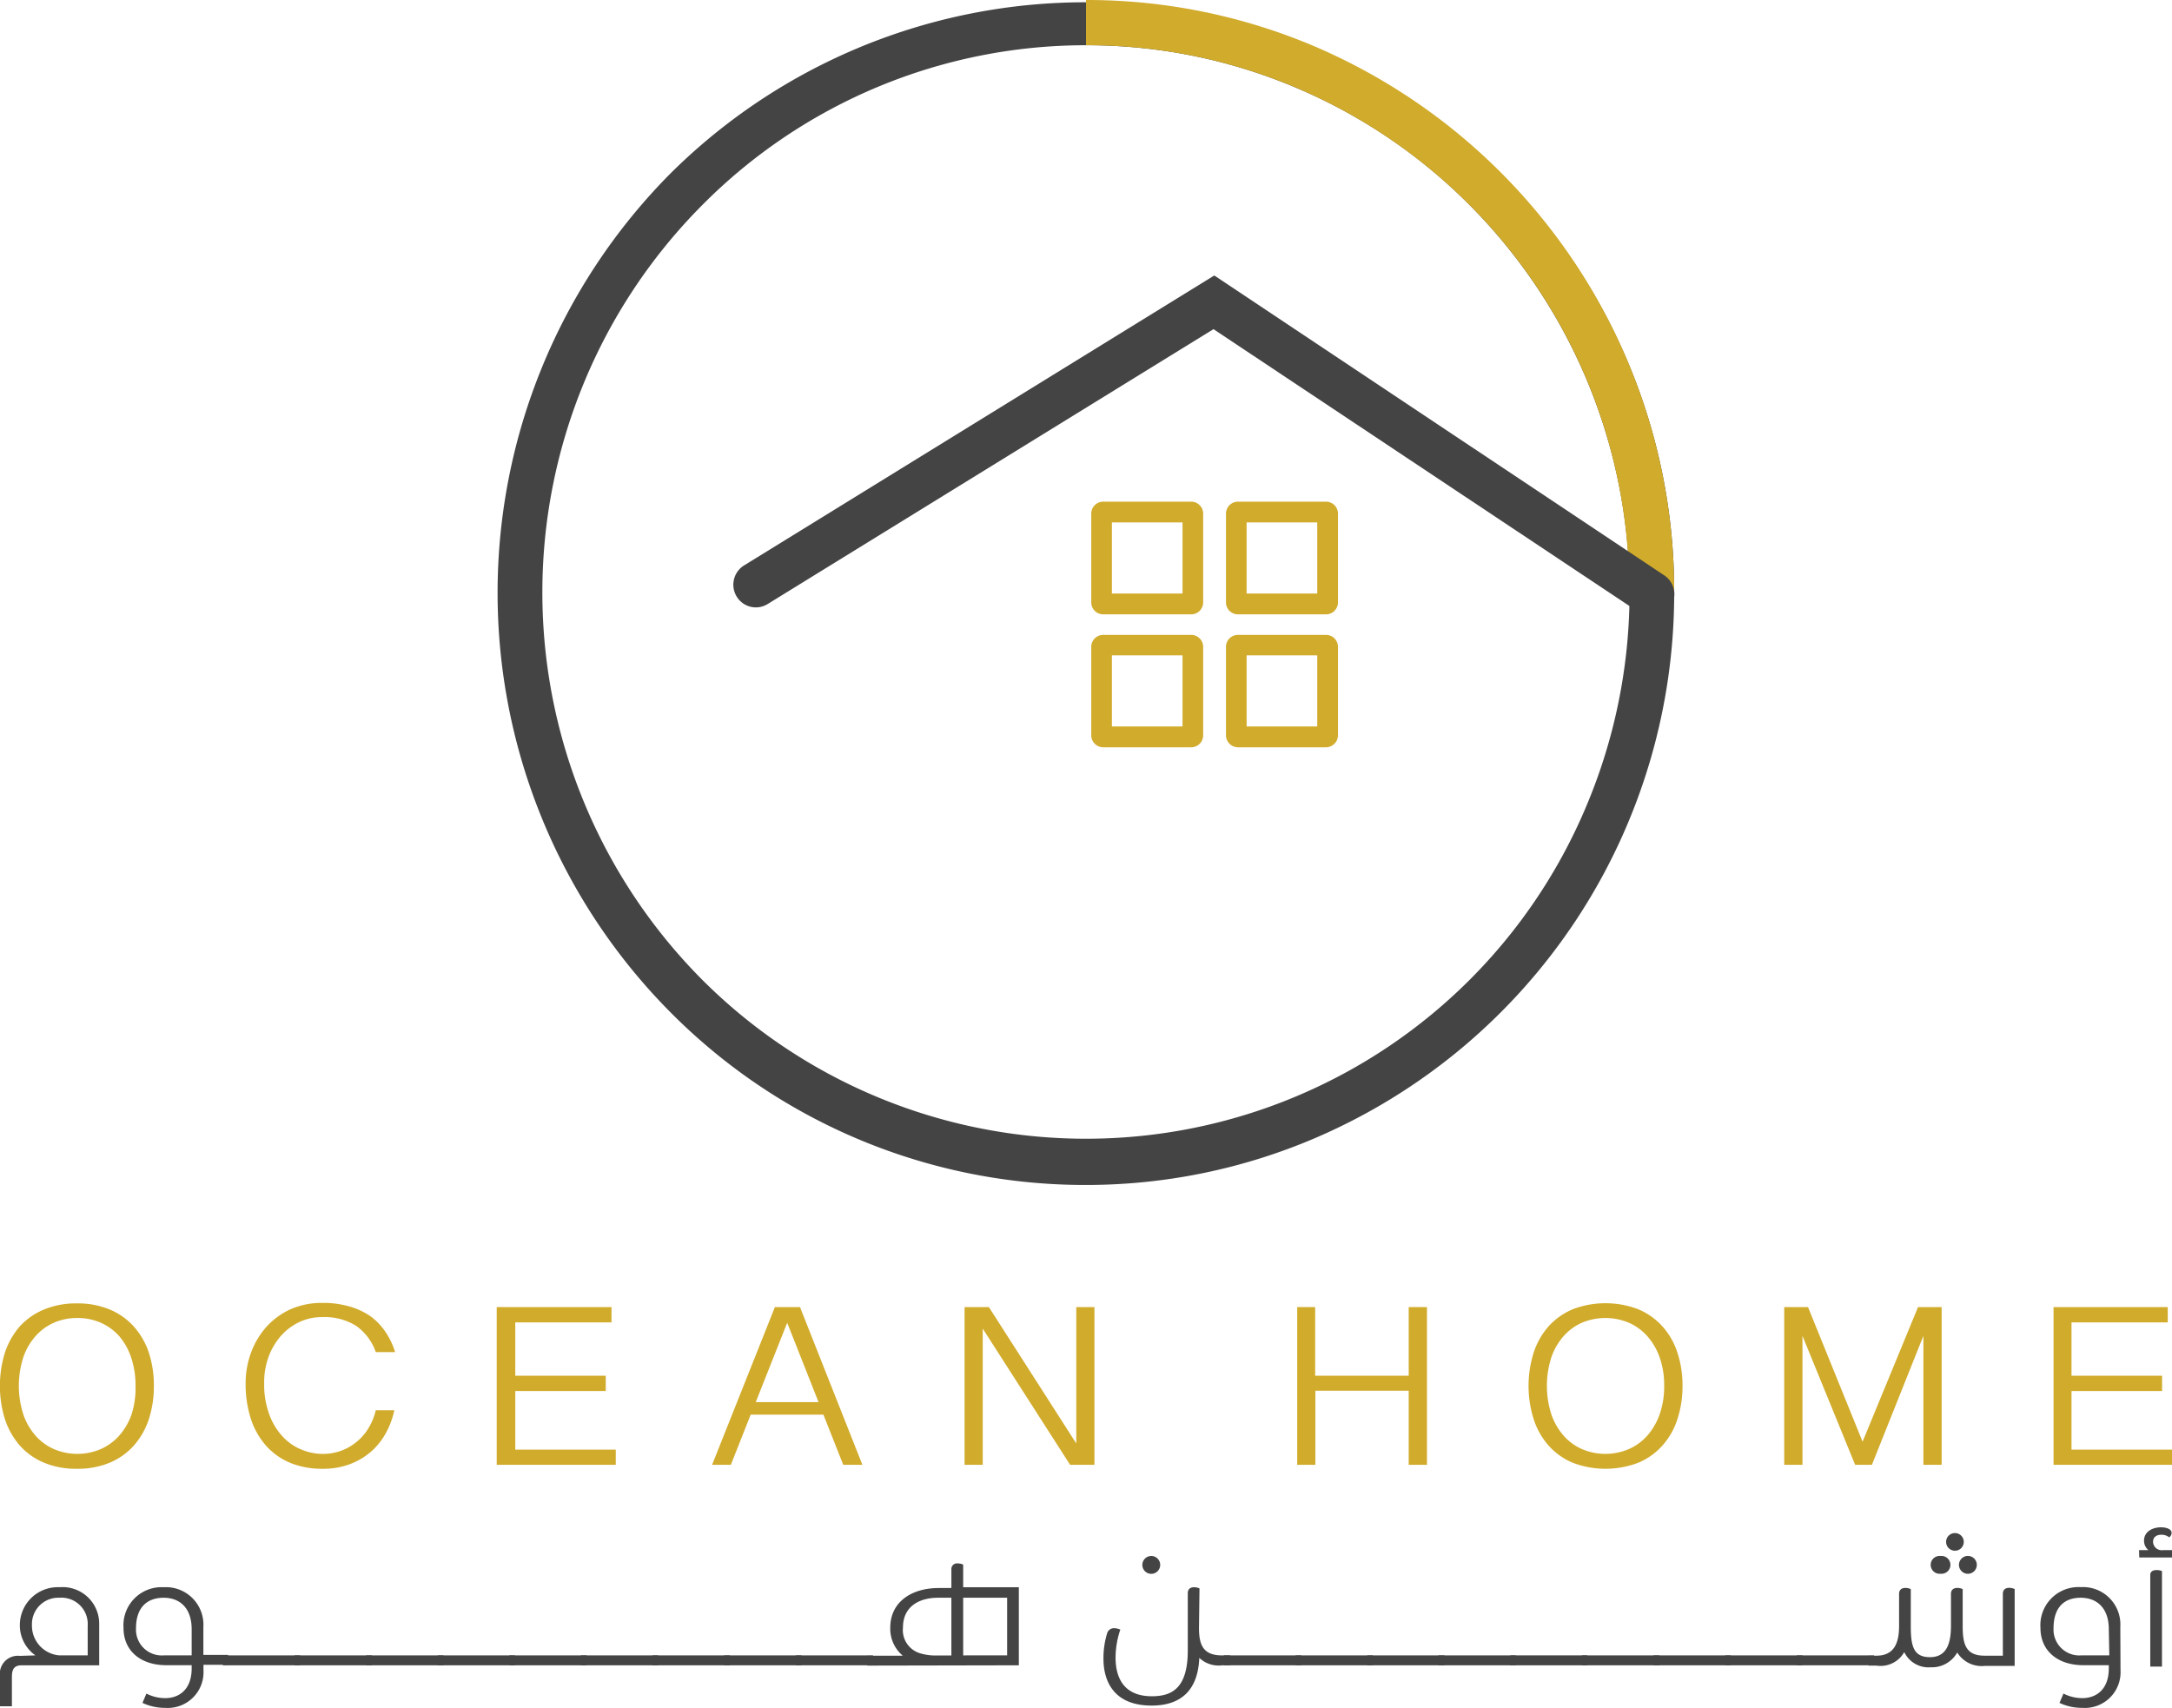 <svg xmlns="http://www.w3.org/2000/svg" viewBox="0 0 218.94 172.16"><defs><style>.cls-1{fill:#434443;}.cls-2{fill:#d1ab2b;}</style></defs><g id="Layer_2" data-name="Layer 2"><g id="Layer_1-2" data-name="Layer 1"><path class="cls-1" d="M3.57,166.87A3.71,3.71,0,0,1,2,163.8,3.82,3.82,0,0,1,6,160a3.69,3.69,0,0,1,4,3.68v4.19H2.2c-.83,0-1,.46-1,1.19V172H0V169a1.82,1.82,0,0,1,2-2.08Zm5.27-3A2.65,2.65,0,0,0,6,161.06a2.66,2.66,0,0,0-2.78,2.74A3,3,0,0,0,6,166.87H8.84Z"/><path class="cls-1" d="M20.51,168.35a3.6,3.6,0,0,1-3.84,3.81,5.31,5.31,0,0,1-2.31-.5l.4-.94a4.14,4.14,0,0,0,1.91.46c1.26,0,2.65-.75,2.65-3v-.32H16.76c-2.54,0-4.31-1.41-4.31-3.76A3.84,3.84,0,0,1,16.5,160a3.78,3.78,0,0,1,4,4v2.82H23v1H20.51Zm-1.19-4.12c0-2.12-1.18-3.17-2.82-3.17s-2.79.94-2.79,3.08a2.6,2.6,0,0,0,2.79,2.73h2.82Z"/><path class="cls-1" d="M22.47,166.87h7.79v1H22.47Z"/><path class="cls-1" d="M29.69,166.87h7.79v1H29.69Z"/><path class="cls-1" d="M36.91,166.87H44.7v1H36.91Z"/><path class="cls-1" d="M44.12,166.87h7.79v1H44.12Z"/><path class="cls-1" d="M51.34,166.87h7.79v1H51.34Z"/><path class="cls-1" d="M58.56,166.87h7.79v1H58.56Z"/><path class="cls-1" d="M65.78,166.87h7.79v1H65.78Z"/><path class="cls-1" d="M73,166.87h7.79v1H73Z"/><path class="cls-1" d="M80.21,166.87H88v1H80.21Z"/><path class="cls-1" d="M87.43,167.9v-1H91a3.54,3.54,0,0,1-1.26-2.82c0-2.63,2.19-4,4.88-4H95.9v-1.87a.57.57,0,0,1,.65-.61,1.31,1.31,0,0,1,.54.12V160h5.61v7.87Zm8.47-6.84H94.57c-2,0-3.55.94-3.55,3a2.44,2.44,0,0,0,1.73,2.6,5.3,5.3,0,0,0,1.55.22h1.6Zm5.62,5.81v-5.81H97.09v5.81Z"/><path class="cls-1" d="M120.86,164.12c0,1.66.4,2.75,2.31,2.75H124v1h-.78a2.83,2.83,0,0,1-2.33-.75c-.13,3.16-1.74,4.81-4.81,4.81-3.82,0-4.85-2.47-4.85-4.72a8.47,8.47,0,0,1,.36-2.53.71.71,0,0,1,.71-.55,1.6,1.6,0,0,1,.63.14,8.89,8.89,0,0,0-.48,2.82c0,2.24,1,3.9,3.65,3.9,1.93,0,3.63-.7,3.63-4.62v-5.77c0-.35.19-.6.65-.6a1.34,1.34,0,0,1,.53.12Zm-4.79-7.27a.9.9,0,1,1-.92.9A.9.9,0,0,1,116.07,156.85Z"/><path class="cls-1" d="M123.38,166.87h7.79v1h-7.79Z"/><path class="cls-1" d="M130.6,166.87h7.79v1H130.6Z"/><path class="cls-1" d="M137.82,166.87h7.78v1h-7.78Z"/><path class="cls-1" d="M145,166.87h7.79v1H145Z"/><path class="cls-1" d="M152.25,166.87H160v1h-7.79Z"/><path class="cls-1" d="M159.47,166.87h7.79v1h-7.79Z"/><path class="cls-1" d="M166.68,166.87h7.79v1h-7.79Z"/><path class="cls-1" d="M173.9,166.87h7.79v1H173.9Z"/><path class="cls-1" d="M181.12,166.87h7.79v1h-7.79Z"/><path class="cls-1" d="M189.14,167.9h-.8v-1h.8c1.81,0,2.29-1.3,2.29-3v-3.23c0-.35.19-.6.65-.6a1.29,1.29,0,0,1,.53.12v3.71c0,2,.25,3.15,1.93,3.15s2.12-1.37,2.12-3.17v-3.21c0-.35.19-.6.65-.6a1.21,1.21,0,0,1,.53.12v3.71c0,1.81.29,3,2.2,3h1.85v-6.24c0-.35.19-.6.65-.6a1.39,1.39,0,0,1,.54.12v7.75h-3a2.9,2.9,0,0,1-2.79-1.35,2.93,2.93,0,0,1-2.69,1.49,2.71,2.71,0,0,1-2.65-1.53A2.74,2.74,0,0,1,189.14,167.9Zm6.47-11.05a.9.9,0,1,1,0,1.79.9.9,0,1,1,0-1.79Zm1.45-2.31a.89.89,0,1,1,0,1.78.89.89,0,1,1,0-1.78Zm1.4,2.31a.9.9,0,0,1,0,1.79.9.9,0,1,1,0-1.79Z"/><path class="cls-1" d="M213.75,168.35a3.6,3.6,0,0,1-3.84,3.81,5.31,5.31,0,0,1-2.31-.5l.4-.94a4.22,4.22,0,0,0,1.91.46c1.26,0,2.66-.75,2.66-3v-.32H210c-2.54,0-4.32-1.41-4.32-3.76a3.84,3.84,0,0,1,4.05-4.11,3.77,3.77,0,0,1,4,4Zm-1.18-4.12c0-2.12-1.19-3.17-2.83-3.17S207,162,207,164.14a2.6,2.6,0,0,0,2.79,2.73h2.83Z"/><path class="cls-1" d="M215.62,156.26h.94a1.23,1.23,0,0,1-.44-.95c0-.94.89-1.35,1.71-1.35.6,0,1.07.21,1.07.55a.56.56,0,0,1-.24.46,1.25,1.25,0,0,0-.81-.26c-.43,0-.82.21-.82.71a.87.87,0,0,0,1,.84h.93V157h-3.32Zm1.13,2.5c0-.29.19-.49.65-.49a1.5,1.5,0,0,1,.53.1V168h-1.18Z"/><path class="cls-2" d="M15.51,139.7a10.64,10.64,0,0,1-.51,3.37,7.58,7.58,0,0,1-1.51,2.65,6.73,6.73,0,0,1-2.44,1.73,8.34,8.34,0,0,1-3.3.61,8.34,8.34,0,0,1-3.3-.61A6.73,6.73,0,0,1,2,145.72a7.72,7.72,0,0,1-1.5-2.65,11.36,11.36,0,0,1,0-6.73A7.77,7.77,0,0,1,2,133.7,6.83,6.83,0,0,1,4.45,132a8.34,8.34,0,0,1,3.3-.61,8.34,8.34,0,0,1,3.3.61,6.83,6.83,0,0,1,2.44,1.72A7.63,7.63,0,0,1,15,136.34,10.57,10.57,0,0,1,15.51,139.7Zm-1.85,0a8.62,8.62,0,0,0-.45-2.88A6.4,6.4,0,0,0,12,134.67a5.43,5.43,0,0,0-1.88-1.35,5.79,5.79,0,0,0-2.32-.46,5.8,5.8,0,0,0-2.33.46,5.31,5.31,0,0,0-1.87,1.35,6.22,6.22,0,0,0-1.25,2.15,9.44,9.44,0,0,0,0,5.76,6.36,6.36,0,0,0,1.25,2.16,5.31,5.31,0,0,0,1.87,1.35,6,6,0,0,0,4.65,0A5.43,5.43,0,0,0,12,144.74a6.55,6.55,0,0,0,1.26-2.16A8.62,8.62,0,0,0,13.66,139.7Z"/><path class="cls-2" d="M26.63,139.44a8.65,8.65,0,0,0,.52,3.16,6.6,6.6,0,0,0,1.35,2.22,5.28,5.28,0,0,0,1.9,1.31,5.57,5.57,0,0,0,2.15.43,5.33,5.33,0,0,0,2-.38,5.42,5.42,0,0,0,2.7-2.4,6.32,6.32,0,0,0,.63-1.62h1.87a8.45,8.45,0,0,1-.86,2.31,6.83,6.83,0,0,1-1.5,1.87,7,7,0,0,1-2.14,1.26,7.65,7.65,0,0,1-2.74.46,8.46,8.46,0,0,1-3.21-.58,6.8,6.8,0,0,1-2.44-1.7,7.64,7.64,0,0,1-1.56-2.72,11.37,11.37,0,0,1-.54-3.64,8.84,8.84,0,0,1,.52-3,8.09,8.09,0,0,1,1.5-2.58A7.38,7.38,0,0,1,29.24,132a7.76,7.76,0,0,1,3.27-.66,9.34,9.34,0,0,1,2.75.37,7.11,7.11,0,0,1,2.12,1,6.29,6.29,0,0,1,1.5,1.59,7.74,7.74,0,0,1,.95,2H37.88a5.42,5.42,0,0,0-2-2.66,6,6,0,0,0-3.38-.87,5.35,5.35,0,0,0-2.37.52,5.79,5.79,0,0,0-1.86,1.43,6.66,6.66,0,0,0-1.21,2.09A7.43,7.43,0,0,0,26.63,139.44Z"/><path class="cls-2" d="M61.64,131.76v1.54h-9.7v5.38h9.12v1.54H51.94v5.91H62.07v1.53h-12v-15.9Z"/><path class="cls-2" d="M80.64,131.76l6.29,15.9H85l-2-5.06H75.67l-2,5.06H71.78l6.33-15.9Zm-1.29,1.58-3.17,8h6.33Z"/><path class="cls-2" d="M99.68,131.76l8.81,13.75V131.76h1.83v15.9h-2.45l-8.81-13.73v13.73H97.23v-15.9Z"/><path class="cls-2" d="M132.57,131.76v6.92H142v-6.92h1.84v15.9H142v-7.47h-9.41v7.47h-1.83v-15.9Z"/><path class="cls-2" d="M169.6,139.7a10.63,10.63,0,0,1-.52,3.37,7.28,7.28,0,0,1-1.51,2.65,6.78,6.78,0,0,1-2.43,1.73,9.26,9.26,0,0,1-6.61,0,6.78,6.78,0,0,1-2.43-1.73,7.41,7.41,0,0,1-1.5-2.65,11.15,11.15,0,0,1,0-6.73,7.45,7.45,0,0,1,1.5-2.64,6.88,6.88,0,0,1,2.43-1.72,9.26,9.26,0,0,1,6.61,0,6.88,6.88,0,0,1,2.43,1.72,7.32,7.32,0,0,1,1.51,2.64A10.57,10.57,0,0,1,169.6,139.7Zm-1.85,0a8.37,8.37,0,0,0-.46-2.88,6.4,6.4,0,0,0-1.26-2.15,5.34,5.34,0,0,0-1.88-1.35,6.11,6.11,0,0,0-4.65,0,5.31,5.31,0,0,0-1.87,1.35,6.38,6.38,0,0,0-1.25,2.15,9.44,9.44,0,0,0,0,5.76,6.53,6.53,0,0,0,1.25,2.16,5.31,5.31,0,0,0,1.87,1.35,6,6,0,0,0,4.65,0,5.34,5.34,0,0,0,1.88-1.35,6.55,6.55,0,0,0,1.26-2.16A8.37,8.37,0,0,0,167.75,139.7Z"/><path class="cls-2" d="M182.25,131.76l5.5,13.57,5.59-13.57h2.38v15.9h-1.84v-13l-5.19,13H187l-5.31-13v13h-1.84v-15.9Z"/><path class="cls-2" d="M218.51,131.76v1.54h-9.7v5.38h9.13v1.54h-9.13v5.91h10.13v1.53H207v-15.9Z"/><path class="cls-1" d="M109.47,119.45A58.84,58.84,0,0,1,67.54,102a60,60,0,0,1,0-84.47A59.34,59.34,0,0,1,168.76,59.73a59.72,59.72,0,0,1-36.21,55A58.65,58.65,0,0,1,109.47,119.45Zm0-114.89A54.45,54.45,0,0,0,70.74,20.72a55.36,55.36,0,0,0,0,78A54.7,54.7,0,0,0,159.93,81.2a55.38,55.38,0,0,0-11.74-60.48A54.55,54.55,0,0,0,130.78,8.9,54,54,0,0,0,109.47,4.56Z"/><path class="cls-2" d="M168.76,59.73h-4.53A55.16,55.16,0,0,0,130.78,8.9a54,54,0,0,0-21.31-4.34V0a58.65,58.65,0,0,1,23.08,4.69,59.76,59.76,0,0,1,36.21,55Z"/><path class="cls-1" d="M166.51,62.13a2.28,2.28,0,0,1-1.25-.37L122.32,33.18,77.38,60.89a2.26,2.26,0,0,1-3.12-.75A2.29,2.29,0,0,1,75,57l47.4-29.23L167.76,58a2.28,2.28,0,0,1-1.25,4.18Z"/><path class="cls-2" d="M133.66,61.93h-8.87a1.21,1.21,0,0,1-1.21-1.21V51.78a1.21,1.21,0,0,1,1.21-1.21h8.87a1.21,1.21,0,0,1,1.21,1.21v8.94A1.21,1.21,0,0,1,133.66,61.93Zm-8-2.1h7.12V52.66h-7.12Z"/><path class="cls-2" d="M120.08,61.93H111.2a1.21,1.21,0,0,1-1.2-1.21V51.78a1.21,1.21,0,0,1,1.2-1.21h8.88a1.21,1.21,0,0,1,1.2,1.21v8.94A1.21,1.21,0,0,1,120.08,61.93Zm-8-2.1h7.12V52.66h-7.12Z"/><path class="cls-2" d="M133.66,75.33h-8.87a1.22,1.22,0,0,1-1.21-1.22V65.17A1.21,1.21,0,0,1,124.79,64h8.87a1.21,1.21,0,0,1,1.21,1.21v8.94A1.22,1.22,0,0,1,133.66,75.33Zm-8-2.1h7.12V66.06h-7.12Z"/><path class="cls-2" d="M120.08,75.33H111.2a1.21,1.21,0,0,1-1.2-1.22V65.17A1.21,1.21,0,0,1,111.2,64h8.88a1.21,1.21,0,0,1,1.2,1.21v8.94A1.21,1.21,0,0,1,120.08,75.33Zm-8-2.1h7.12V66.06h-7.12Z"/></g></g></svg>